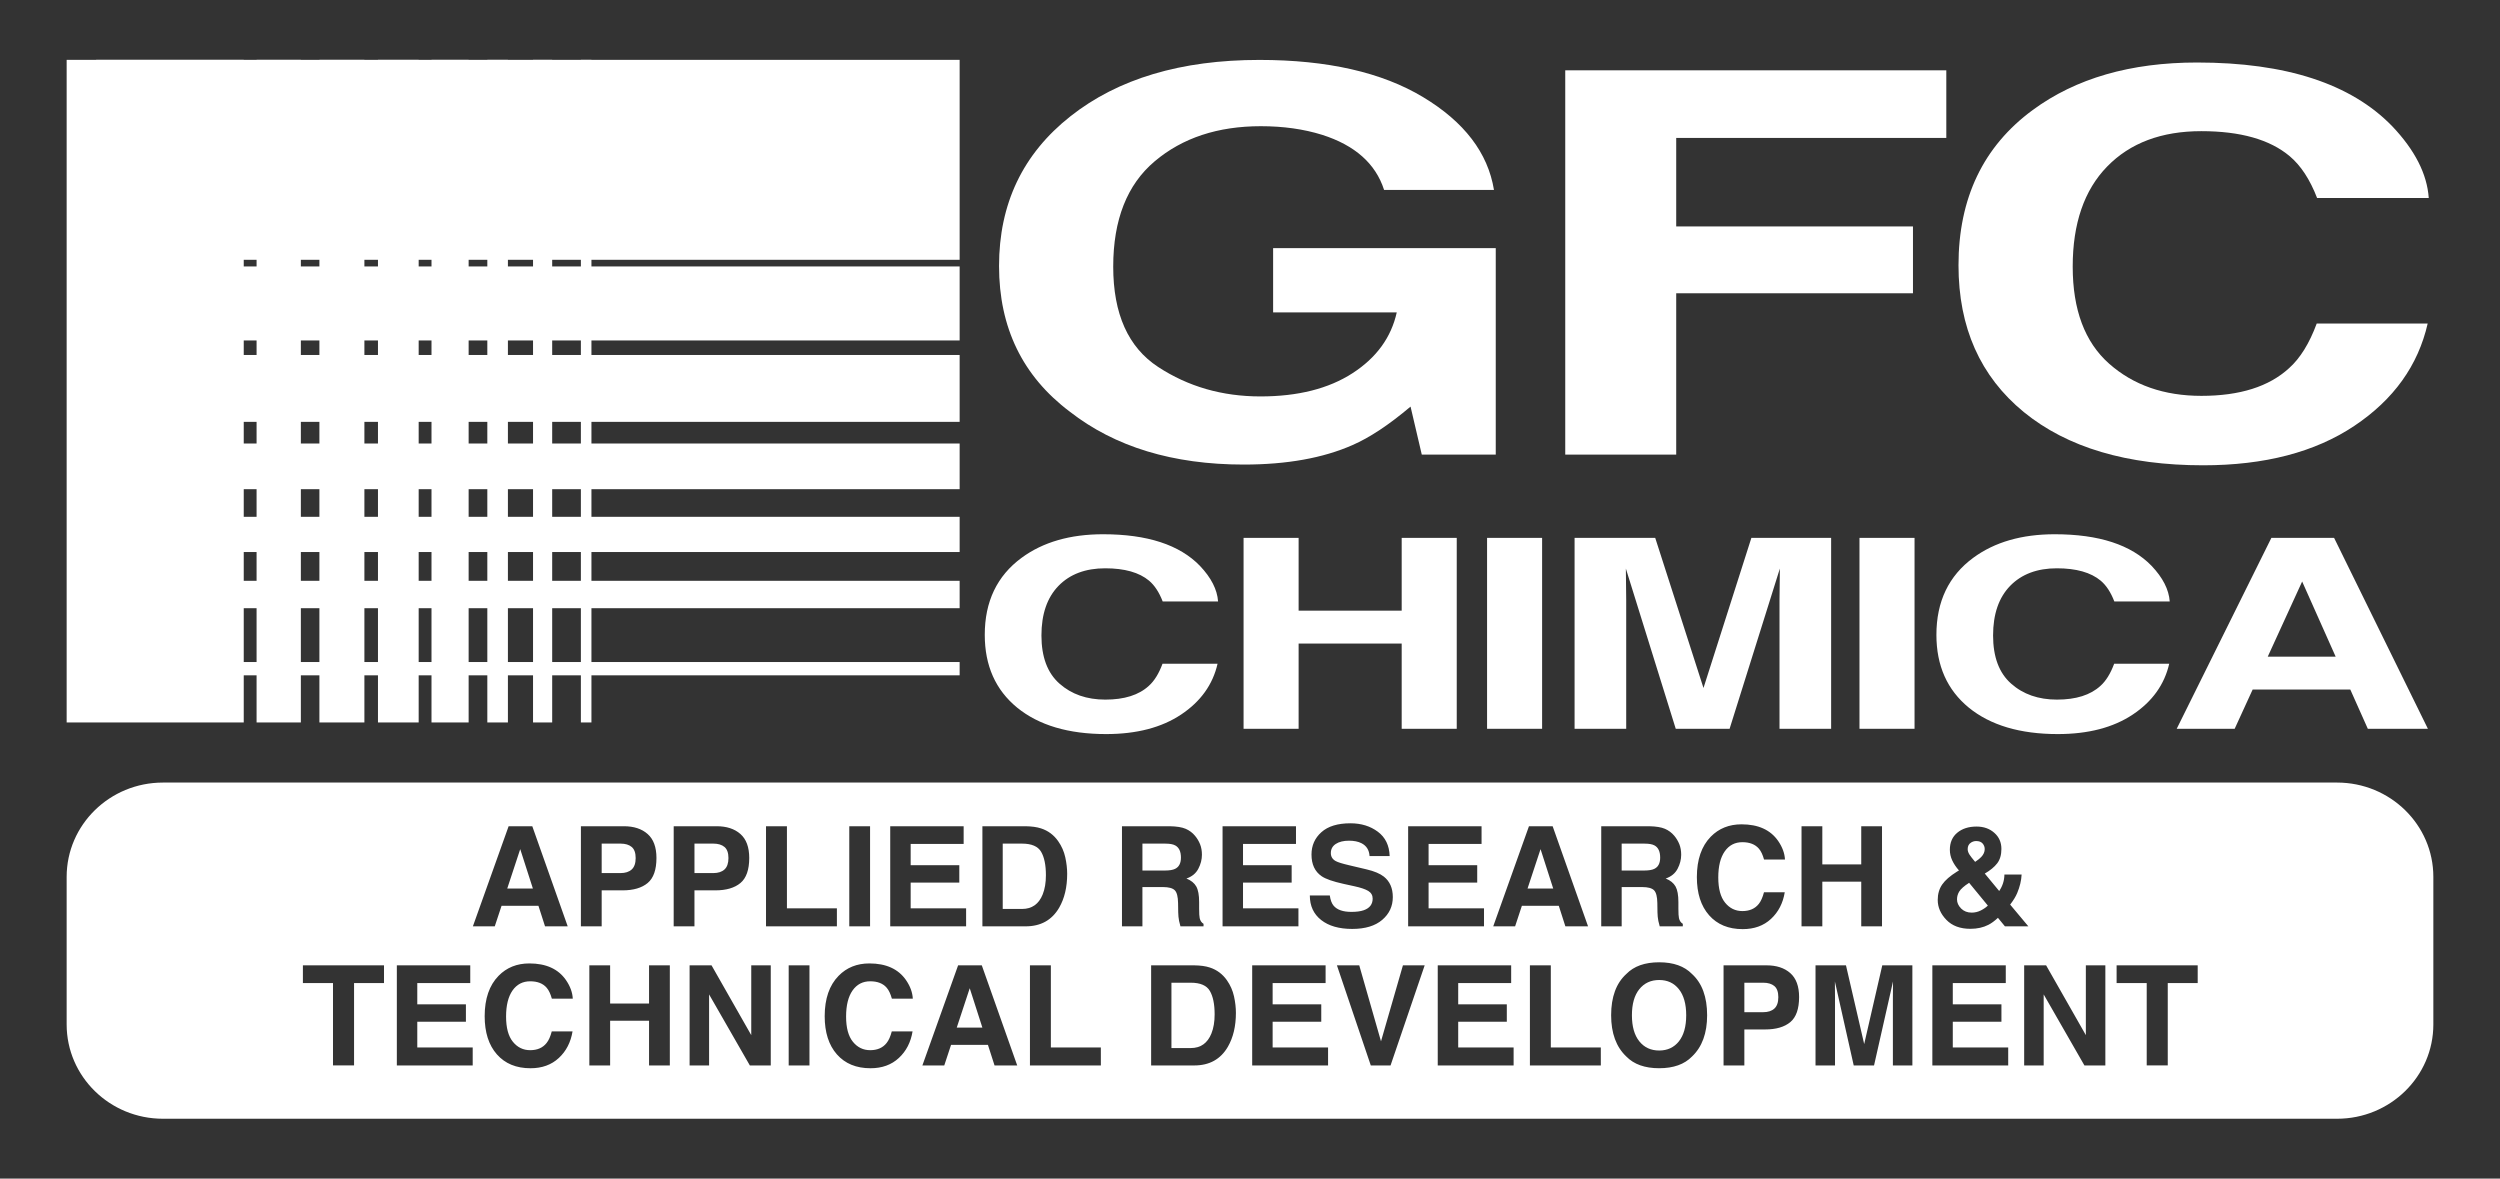 <?xml version="1.0" encoding="utf-8"?>
<!-- Generator: Adobe Illustrator 15.1.0, SVG Export Plug-In . SVG Version: 6.00 Build 0)  -->
<!DOCTYPE svg PUBLIC "-//W3C//DTD SVG 1.1//EN" "http://www.w3.org/Graphics/SVG/1.1/DTD/svg11.dtd">
<svg xmlns:x="http://ns.adobe.com/Extensibility/1.0/" xmlns:i="http://ns.adobe.com/AdobeIllustrator/10.0/" xmlns:graph="http://ns.adobe.com/Graphs/1.0/" xmlns="http://www.w3.org/2000/svg" xmlns:xlink="http://www.w3.org/1999/xlink" version="1.1" id="Livello_1" x="0px" y="0px" width="311.812px" height="147px" viewBox="0 0 311.812 147" xml:space="preserve">
<rect x="0" y="0" width="311.812" height="147" fill="#333333" stroke="none"/>
<g>
	<g>
		<g>
			<g>
				<rect x="11.994" y="7.465" fill="#FFFFFF" width="107.697" height="24.938"/>
			</g>
			<g>
				<rect x="11.994" y="33.233" fill="#FFFFFF" width="107.697" height="9.23"/>
			</g>
			<g>
				<rect x="11.994" y="44.275" fill="#FFFFFF" width="107.697" height="8.341"/>
			</g>
			<g>
				<rect x="11.994" y="55.317" fill="#FFFFFF" width="107.697" height="5.697"/>
			</g>
			<g>
				<rect x="11.994" y="64.46" fill="#FFFFFF" width="107.697" height="4.391"/>
			</g>
			<g>
				<rect x="11.994" y="72.441" fill="#FFFFFF" width="107.697" height="3.417"/>
			</g>
			<g>
				<rect x="11.994" y="82.571" fill="#FFFFFF" width="107.697" height="1.659"/>
			</g>
		</g>
		<g>
			<g>
				<rect x="8.313" y="7.465" fill="#FFFFFF" width="22.087" height="82.644"/>
			</g>
			<g>
				<rect x="32.002" y="7.465" fill="#FFFFFF" width="5.522" height="82.644"/>
			</g>
			<g>
				<rect x="39.838" y="7.465" fill="#FFFFFF" width="5.611" height="82.644"/>
			</g>
			<g>
				<rect x="47.142" y="7.465" fill="#FFFFFF" width="5.076" height="82.644"/>
			</g>
			<g>
				<rect x="53.819" y="7.465" fill="#FFFFFF" width="4.631" height="82.644"/>
			</g>
			<g>
				<rect x="60.782" y="7.465" fill="#FFFFFF" width="2.567" height="82.644"/>
			</g>
			<g>
				<rect x="66.483" y="7.465" fill="#FFFFFF" width="2.388" height="82.644"/>
			</g>
			<g>
				<rect x="72.45" y="7.465" fill="#FFFFFF" width="1.317" height="82.644"/>
			</g>
		</g>
	</g>
	<g>
		<path fill="#FFFFFF" d="M172.629,23.685c-1.055-3.277-3.633-5.567-7.73-6.87c-2.293-0.716-4.84-1.075-7.645-1.075    c-5.366,0-9.775,1.458-13.228,4.373c-3.454,2.913-5.179,7.295-5.179,13.145c0,5.896,1.868,10.064,5.606,12.512    c3.738,2.449,7.988,3.674,12.753,3.674c4.674,0,8.503-0.965,11.486-2.896c2.986-1.929,4.824-4.461,5.52-7.588h-15.422v-8.011    h27.768v25.755h-9.225l-1.402-5.99c-2.684,2.267-5.096,3.865-7.236,4.797c-3.678,1.621-8.2,2.432-13.565,2.432    c-8.835,0-16.07-2.203-21.708-6.605c-5.879-4.427-8.816-10.479-8.816-18.158c0-7.766,2.967-13.992,8.909-18.679    c5.938-4.686,13.792-7.027,23.562-7.027c8.471,0,15.277,1.545,20.418,4.639c5.14,3.094,8.087,6.952,8.841,11.575H172.629z"/>
		<path fill="#FFFFFF" d="M195.225,8.77h47.528v8.433h-33.688v11.039h29.529v8.336h-29.529v20.122h-13.84V8.77L195.225,8.77z"/>
		<path fill="#FFFFFF" d="M253.532,13.721c5.37-3.951,12.2-5.925,20.493-5.925c11.095,0,19.205,2.647,24.339,7.942    c2.83,2.975,4.353,5.959,4.562,8.954h-13.928c-0.887-2.3-2.023-4.038-3.412-5.208c-2.48-2.085-6.158-3.125-11.031-3.125    c-4.962,0-8.875,1.47-11.74,4.411s-4.297,7.104-4.297,12.484c0,5.385,1.512,9.416,4.534,12.098    c3.021,2.681,6.863,4.021,11.522,4.021c4.777,0,8.42-1.149,10.928-3.452c1.387-1.236,2.536-3.094,3.449-5.566h13.84    c-1.193,5.23-4.242,9.484-9.15,12.763c-4.904,3.279-11.189,4.916-18.856,4.916c-9.483,0-16.94-2.214-22.37-6.642    c-5.426-4.45-8.141-10.551-8.141-18.301C244.273,24.716,247.361,18.259,253.532,13.721z"/>
		<path fill="#FFFFFF" d="M127.418,69.573c2.665-1.962,6.053-2.939,10.168-2.939c5.504,0,9.529,1.312,12.074,3.941    c1.405,1.477,2.159,2.957,2.264,4.441h-6.909c-0.44-1.142-1.007-2.004-1.692-2.586c-1.231-1.031-3.056-1.549-5.474-1.549    c-2.461,0-4.404,0.731-5.825,2.188c-1.42,1.46-2.131,3.524-2.131,6.194c0,2.672,0.749,4.673,2.25,6.002    c1.501,1.33,3.405,1.994,5.718,1.994c2.37,0,4.177-0.569,5.422-1.713c0.688-0.611,1.258-1.535,1.712-2.763h6.865    c-0.593,2.597-2.105,4.709-4.538,6.333c-2.435,1.625-5.553,2.441-9.357,2.441c-4.707,0-8.404-1.103-11.1-3.297    c-2.693-2.207-4.041-5.233-4.041-9.078C122.822,75.029,124.356,71.823,127.418,69.573z"/>
		<path fill="#FFFFFF" d="M155.104,90.898V67.087h6.865v9.077h12.856v-9.077h6.866v23.812h-6.866V80.267h-12.856v10.632H155.104z"/>
		<path fill="#FFFFFF" d="M192.339,90.898h-6.864V67.087h6.864V90.898z"/>
		<path fill="#FFFFFF" d="M218.441,67.085h9.947v23.812h-6.439V74.791c0-0.464,0.008-1.112,0.023-1.946    c0.014-0.836,0.021-1.48,0.021-1.932l-6.269,19.984h-6.717l-6.222-19.984c0,0.45,0.007,1.096,0.022,1.932    c0.016,0.834,0.021,1.482,0.021,1.946v16.106h-6.439V67.085h10.057l6.021,18.725L218.441,67.085z"/>
		<path fill="#FFFFFF" d="M238.791,90.898h-6.867V67.087h6.867V90.898z"/>
		<path fill="#FFFFFF" d="M246.111,69.573c2.666-1.962,6.053-2.939,10.168-2.939c5.505,0,9.531,1.312,12.076,3.941    c1.406,1.477,2.158,2.957,2.264,4.441h-6.91c-0.439-1.142-1.003-2.004-1.693-2.586c-1.23-1.031-3.055-1.549-5.474-1.549    c-2.461,0-4.401,0.731-5.823,2.188c-1.42,1.46-2.132,3.524-2.132,6.194c0,2.672,0.748,4.673,2.251,6.002    c1.498,1.33,3.404,1.994,5.717,1.994c2.369,0,4.178-0.569,5.422-1.713c0.688-0.611,1.256-1.535,1.713-2.763h6.865    c-0.594,2.597-2.106,4.709-4.539,6.333c-2.436,1.625-5.554,2.441-9.358,2.441c-4.705,0-8.405-1.103-11.099-3.297    c-2.693-2.207-4.041-5.233-4.041-9.078C241.518,75.029,243.05,71.823,246.111,69.573z"/>
		<path fill="#FFFFFF" d="M283.298,67.085h7.821l11.7,23.812h-7.493l-2.186-4.896h-12.177l-2.243,4.896h-7.229L283.298,67.085z     M282.846,81.899h8.467l-4.178-9.37L282.846,81.899z"/>
	</g>
	<g>
		<path fill="#FFFFFF" d="M90.359,108.447c0.329-0.3,0.497-0.774,0.497-1.424c0-0.65-0.168-1.111-0.497-1.388    c-0.33-0.276-0.794-0.416-1.391-0.416h-2.351v3.676h2.351C89.563,108.896,90.029,108.746,90.359,108.447z"/>
		<polygon fill="#FFFFFF" points="119.33,128.169 122.527,128.169 120.95,123.257   "/>
		<path fill="#FFFFFF" d="M206.941,122.231c-1.035,0-1.86,0.381-2.477,1.144c-0.615,0.763-0.923,1.847-0.923,3.253    c0,1.405,0.308,2.489,0.923,3.252c0.615,0.762,1.439,1.146,2.477,1.146c1.033,0,1.853-0.384,2.461-1.146    c0.604-0.763,0.91-1.847,0.91-3.252c0-1.402-0.306-2.484-0.91-3.248C208.794,122.613,207.977,122.231,206.941,122.231z"/>
		<path fill="#FFFFFF" d="M206.327,108.371c0.495-0.237,0.737-0.704,0.737-1.405c0-0.756-0.235-1.266-0.713-1.524    c-0.271-0.146-0.672-0.22-1.209-0.22h-2.881v3.354h2.809C205.63,108.575,206.048,108.507,206.327,108.371z"/>
		<polygon fill="#FFFFFF" points="190.523,110.82 193.723,110.82 192.145,105.907   "/>
		<path fill="#FFFFFF" d="M127.475,105.22h-2.41v8.149h2.409c1.233,0,2.094-0.606,2.58-1.823c0.265-0.666,0.397-1.457,0.397-2.38    c0-1.271-0.199-2.247-0.597-2.926C129.455,105.56,128.661,105.22,127.475,105.22z"/>
		<path fill="#FFFFFF" d="M146.555,108.371c0.492-0.237,0.737-0.704,0.737-1.405c0-0.756-0.237-1.266-0.716-1.524    c-0.268-0.146-0.67-0.22-1.207-0.22h-2.88v3.354h2.809C145.854,108.575,146.272,108.507,146.555,108.371z"/>
		<path fill="#FFFFFF" d="M245.915,113.827c0.401,0,0.78-0.09,1.142-0.271c0.358-0.182,0.65-0.385,0.877-0.606l-2.338-2.845    c-0.611,0.4-1.017,0.754-1.212,1.061c-0.198,0.309-0.296,0.643-0.296,1.012c0,0.41,0.17,0.789,0.512,1.136    C244.941,113.654,245.381,113.827,245.915,113.827z"/>
		<path fill="#FFFFFF" d="M148.519,122.569h-2.411v8.15h2.409c1.232,0,2.093-0.608,2.579-1.822c0.268-0.666,0.399-1.459,0.399-2.381    c0-1.271-0.199-2.248-0.599-2.926C150.498,122.909,149.706,122.569,148.519,122.569z"/>
		<path fill="#FFFFFF" d="M291.488,97.605H20.325c-6.634,0-12.012,5.267-12.012,11.762v18.406c0,6.495,5.376,11.762,12.012,11.762    h271.164c6.632,0,12.01-5.267,12.01-11.762v-18.406C303.499,102.872,298.12,97.605,291.488,97.605z M242.24,110.319    c0.371-0.538,0.982-1.066,1.828-1.594l0.264-0.16c-0.361-0.408-0.641-0.823-0.839-1.248c-0.197-0.424-0.298-0.864-0.298-1.324    c0-0.908,0.31-1.622,0.926-2.132c0.617-0.511,1.418-0.769,2.4-0.769c0.896,0,1.64,0.262,2.225,0.787    c0.589,0.522,0.879,1.191,0.879,2.008c0,0.736-0.176,1.336-0.525,1.793c-0.354,0.459-0.869,0.884-1.548,1.276l1.796,2.175    c0.204-0.293,0.362-0.613,0.476-0.959c0.112-0.345,0.17-0.707,0.177-1.093h2.145c-0.039,0.759-0.224,1.527-0.551,2.304    c-0.182,0.438-0.474,0.918-0.879,1.443l2.268,2.709h-2.922l-0.869-1.059c-0.424,0.395-0.816,0.683-1.182,0.869    c-0.65,0.336-1.4,0.502-2.252,0.502c-1.279,0-2.277-0.371-2.996-1.117c-0.722-0.746-1.08-1.574-1.08-2.483    C241.682,111.499,241.869,110.855,242.24,110.319z M175.63,103.052h9.157v2.209h-6.607v2.652h6.065v2.169h-6.065v3.209h6.912    v2.246h-9.462V103.052L175.63,103.052z M170.662,111.125c-0.365-0.221-0.943-0.417-1.732-0.587l-1.352-0.296    c-1.331-0.295-2.243-0.612-2.74-0.958c-0.842-0.576-1.262-1.477-1.262-2.702c0-1.118,0.41-2.048,1.234-2.786    c0.823-0.74,2.032-1.111,3.627-1.111c1.332,0,2.471,0.351,3.408,1.048c0.941,0.696,1.437,1.71,1.48,3.037h-2.508    c-0.047-0.751-0.383-1.283-1.008-1.601c-0.416-0.211-0.937-0.314-1.555-0.314c-0.689,0-1.24,0.137-1.65,0.406    c-0.41,0.271-0.615,0.649-0.615,1.137c0,0.445,0.203,0.777,0.607,0.999c0.26,0.146,0.812,0.319,1.658,0.517l2.189,0.518    c0.963,0.226,1.681,0.529,2.16,0.906c0.742,0.588,1.115,1.438,1.115,2.551c0,1.141-0.44,2.088-1.322,2.842    c-0.881,0.753-2.127,1.13-3.737,1.13c-1.644,0-2.937-0.37-3.878-1.113c-0.942-0.741-1.413-1.763-1.413-3.062h2.491    c0.078,0.568,0.238,0.996,0.476,1.277c0.433,0.516,1.173,0.772,2.224,0.772c0.629,0,1.14-0.069,1.529-0.204    c0.744-0.26,1.116-0.742,1.116-1.448C171.208,111.671,171.025,111.351,170.662,111.125z M152.484,103.052h9.158v2.209h-6.607    v2.652h6.066v2.169h-6.066v3.209h6.912v2.246h-9.463V103.052L152.484,103.052z M111.033,103.052h9.158v2.209h-6.608v2.652h6.066    v2.169h-6.066v3.209h6.915v2.246h-9.465V103.052z M105.926,103.052h2.593v12.485h-2.593V103.052z M95.54,103.052h2.61v10.24h6.232    v2.246H95.54V103.052z M47.896,122.611H44.16v10.274h-2.627v-10.274h-3.754v-2.212h10.116V122.611z M58.958,132.888h-9.462    v-12.486h9.157v2.211h-6.607v2.65h6.065v2.17h-6.065v3.209h6.912V132.888z M63.438,103.052h2.952l4.417,12.485h-2.828    l-0.824-2.565h-4.598l-0.848,2.565H58.98L63.438,103.052z M63.968,129.935c0.566,0.699,1.286,1.049,2.158,1.049    c0.896,0,1.577-0.301,2.047-0.898c0.262-0.322,0.477-0.804,0.646-1.449h2.592c-0.224,1.362-0.795,2.47-1.714,3.321    c-0.92,0.854-2.098,1.279-3.531,1.279c-1.775,0-3.174-0.576-4.19-1.729c-1.019-1.156-1.526-2.744-1.526-4.761    c0.001-2.183,0.58-3.86,1.737-5.041c1.006-1.028,2.284-1.542,3.84-1.542c2.077,0,3.597,0.69,4.557,2.067    c0.532,0.772,0.817,1.55,0.855,2.327H68.83c-0.166-0.596-0.379-1.051-0.64-1.353c-0.465-0.546-1.155-0.813-2.065-0.813    c-0.929,0-1.663,0.381-2.201,1.146c-0.535,0.768-0.804,1.85-0.804,3.25C63.119,128.189,63.401,129.238,63.968,129.935z     M72.454,103.052h5.361c1.235,0,2.223,0.32,2.957,0.967c0.733,0.644,1.104,1.641,1.104,2.99c-0.001,1.474-0.366,2.516-1.098,3.125    s-1.775,0.916-3.132,0.916h-2.602v4.487h-2.592L72.454,103.052L72.454,103.052z M83.544,132.888h-2.592v-5.574h-4.854v5.574    h-2.593v-12.486h2.593v4.762h4.854v-4.762h2.592V132.888z M84.027,103.052h5.362c1.234,0,2.222,0.32,2.956,0.967    c0.733,0.644,1.103,1.641,1.103,2.99c-0.001,1.474-0.367,2.516-1.098,3.125c-0.731,0.609-1.775,0.916-3.133,0.916h-2.6v4.487    h-2.592L84.027,103.052L84.027,103.052z M96.133,132.886h-2.609l-5.083-8.858v8.858H86.01v-12.486h2.735l4.955,8.707v-8.707h2.433    V132.886z M100.961,132.888h-2.592v-12.486h2.592V132.888z M106.376,129.935c0.566,0.699,1.286,1.049,2.158,1.049    c0.896,0,1.579-0.301,2.048-0.898c0.261-0.322,0.477-0.804,0.646-1.449h2.592c-0.223,1.362-0.795,2.47-1.715,3.321    c-0.919,0.854-2.098,1.279-3.531,1.279c-1.776,0-3.174-0.576-4.191-1.729c-1.018-1.156-1.524-2.744-1.524-4.761    c0.001-2.183,0.58-3.86,1.738-5.041c1.005-1.028,2.283-1.542,3.838-1.542c2.077,0,3.598,0.69,4.559,2.067    c0.531,0.772,0.817,1.55,0.855,2.327h-2.61c-0.166-0.596-0.379-1.051-0.639-1.353c-0.465-0.546-1.154-0.813-2.066-0.813    c-0.929,0-1.662,0.381-2.2,1.146c-0.536,0.768-0.805,1.85-0.805,3.25C105.527,128.189,105.811,129.238,106.376,129.935z     M124.043,132.886l-0.824-2.566h-4.599l-0.847,2.566h-2.729l4.456-12.486h2.953l4.418,12.486H124.043z M122.53,115.538v-12.486    h5.383c0.775,0.012,1.42,0.101,1.934,0.272c0.877,0.286,1.587,0.813,2.129,1.584c0.437,0.62,0.731,1.293,0.89,2.015    c0.159,0.726,0.237,1.411,0.237,2.067c0,1.661-0.333,3.065-0.999,4.22c-0.904,1.553-2.301,2.328-4.189,2.328H122.53z     M137.305,132.888h-8.845v-12.488h2.609v10.242h6.234L137.305,132.888L137.305,132.888z M142.488,115.538h-2.55v-12.486h5.973    c0.855,0.018,1.511,0.123,1.971,0.321c0.459,0.199,0.851,0.489,1.168,0.873c0.266,0.316,0.475,0.667,0.629,1.052    s0.231,0.822,0.231,1.312c0,0.594-0.15,1.176-0.45,1.749c-0.299,0.571-0.793,0.978-1.482,1.216    c0.574,0.23,0.983,0.561,1.225,0.986c0.24,0.425,0.359,1.076,0.359,1.951v0.842c0,0.568,0.022,0.955,0.068,1.158    c0.068,0.321,0.229,0.561,0.481,0.711v0.313h-2.88c-0.077-0.276-0.135-0.498-0.169-0.668c-0.068-0.354-0.104-0.709-0.109-1.076    l-0.018-1.159c-0.013-0.799-0.148-1.33-0.413-1.596c-0.265-0.263-0.76-0.398-1.485-0.398h-2.549V115.538z M153.146,130.558    c-0.904,1.555-2.299,2.33-4.188,2.33h-5.383v-12.486h5.383c0.774,0.012,1.419,0.099,1.936,0.271    c0.875,0.285,1.587,0.814,2.128,1.584c0.436,0.621,0.73,1.293,0.89,2.017c0.159,0.723,0.236,1.409,0.236,2.067    C154.146,127.999,153.812,129.403,153.146,130.558z M165.643,132.888h-9.464v-12.486h9.156v2.211h-6.606v2.65h6.065v2.17h-6.065    v3.209h6.914V132.888L165.643,132.888z M173.436,132.886h-2.465l-4.225-12.486h2.786l2.713,9.479l2.735-9.479h2.713    L173.436,132.886z M188.785,132.888h-9.463v-12.486h9.158v2.211h-6.606v2.65h6.063v2.17h-6.063v3.209h6.911V132.888z     M188.971,115.538h-2.729l4.457-12.486h2.954l4.416,12.486h-2.828l-0.823-2.566h-4.601L188.971,115.538z M199.663,132.888h-8.845    v-12.488h2.607v10.242h6.236L199.663,132.888L199.663,132.888z M199.714,103.052h5.974c0.854,0.017,1.512,0.123,1.969,0.32    c0.461,0.199,0.851,0.489,1.171,0.873c0.264,0.316,0.472,0.667,0.629,1.051c0.153,0.385,0.229,0.823,0.229,1.313    c0,0.594-0.148,1.176-0.449,1.749c-0.299,0.572-0.795,0.979-1.482,1.216c0.577,0.229,0.982,0.56,1.225,0.985    c0.239,0.426,0.358,1.078,0.358,1.953v0.84c0,0.568,0.024,0.955,0.07,1.16c0.069,0.32,0.228,0.56,0.481,0.711v0.312h-2.881    c-0.078-0.275-0.135-0.498-0.17-0.668c-0.068-0.354-0.105-0.709-0.109-1.076l-0.018-1.16c-0.011-0.798-0.148-1.328-0.413-1.595    c-0.264-0.263-0.76-0.397-1.485-0.397h-2.549v4.896h-2.55V103.052L199.714,103.052z M211.032,131.777    c-0.945,0.971-2.308,1.457-4.093,1.457s-3.149-0.486-4.094-1.457c-1.264-1.192-1.896-2.909-1.896-5.149    c0-2.289,0.634-4.005,1.896-5.15c0.943-0.971,2.307-1.457,4.094-1.457c1.783,0,3.146,0.486,4.093,1.457    c1.258,1.146,1.889,2.863,1.889,5.15C212.921,128.869,212.29,130.585,211.032,131.777z M211.641,109.396    c0.002-2.181,0.58-3.86,1.735-5.041c1.008-1.027,2.287-1.541,3.839-1.541c2.078,0,3.6,0.688,4.561,2.067    c0.531,0.772,0.815,1.549,0.854,2.328h-2.608c-0.166-0.597-0.379-1.05-0.64-1.354c-0.466-0.543-1.153-0.813-2.065-0.813    c-0.932,0-1.664,0.381-2.2,1.147c-0.537,0.766-0.806,1.849-0.806,3.25c0,1.399,0.283,2.448,0.851,3.146    c0.565,0.699,1.284,1.049,2.157,1.049c0.895,0,1.576-0.302,2.047-0.897c0.26-0.323,0.476-0.806,0.646-1.449h2.59    c-0.222,1.361-0.795,2.468-1.713,3.32c-0.918,0.854-2.097,1.278-3.533,1.278c-1.775,0-3.17-0.576-4.189-1.729    C212.148,112.999,211.641,111.413,211.641,109.396z M223.297,127.483c-0.732,0.607-1.775,0.915-3.134,0.915h-2.599v4.489h-2.594    v-12.486h5.361c1.236,0,2.223,0.32,2.958,0.966c0.731,0.644,1.103,1.64,1.103,2.991    C224.391,125.831,224.025,126.874,223.297,127.483z M224.695,103.052h2.594v4.762h4.854v-4.762h2.59v12.485h-2.59v-5.571h-4.854    v5.571h-2.594V103.052z M238.521,132.886h-2.431v-8.444c0-0.244,0.001-0.586,0.007-1.022c0.006-0.436,0.01-0.775,0.01-1.011    l-2.368,10.479h-2.534l-2.35-10.479c0,0.235,0.002,0.574,0.009,1.011c0.007,0.438,0.007,0.779,0.007,1.022v8.444h-2.43v-12.486    h3.798l2.272,9.82l2.256-9.82h3.754V132.886L238.521,132.886z M250.473,132.888h-9.461v-12.486h9.158v2.211h-6.609v2.65h6.067    v2.17h-6.067v3.209h6.912V132.888z M262.59,132.886h-2.611l-5.082-8.858v8.858h-2.433v-12.486h2.736l4.957,8.707v-8.707h2.433    V132.886z M274.107,122.611h-3.734v10.274h-2.625v-10.274h-3.755v-2.212h10.114V122.611z"/>
		<path fill="#FFFFFF" d="M246.348,107.496c0.354-0.237,0.604-0.438,0.756-0.604c0.293-0.305,0.439-0.635,0.439-0.992    c0-0.26-0.087-0.492-0.261-0.695c-0.179-0.204-0.442-0.306-0.802-0.306c-0.223,0-0.431,0.06-0.623,0.178    c-0.293,0.175-0.439,0.452-0.439,0.831c0,0.227,0.081,0.465,0.245,0.712C245.77,106.785,245.996,107.076,246.348,107.496z"/>
		<polygon fill="#FFFFFF" points="64.885,105.907 63.266,110.82 66.463,110.82   "/>
		<path fill="#FFFFFF" d="M78.786,108.447c0.331-0.3,0.497-0.774,0.497-1.424c0-0.65-0.166-1.111-0.497-1.388    c-0.33-0.276-0.792-0.416-1.389-0.416h-2.353v3.676h2.353C77.993,108.896,78.456,108.746,78.786,108.447z"/>
		<path fill="#FFFFFF" d="M219.915,122.569h-2.351v3.676h2.351c0.595,0,1.058-0.148,1.39-0.449c0.33-0.299,0.496-0.772,0.496-1.423    c0-0.649-0.166-1.11-0.496-1.388C220.973,122.708,220.512,122.569,219.915,122.569z"/>
	</g>
</g>
</svg>
